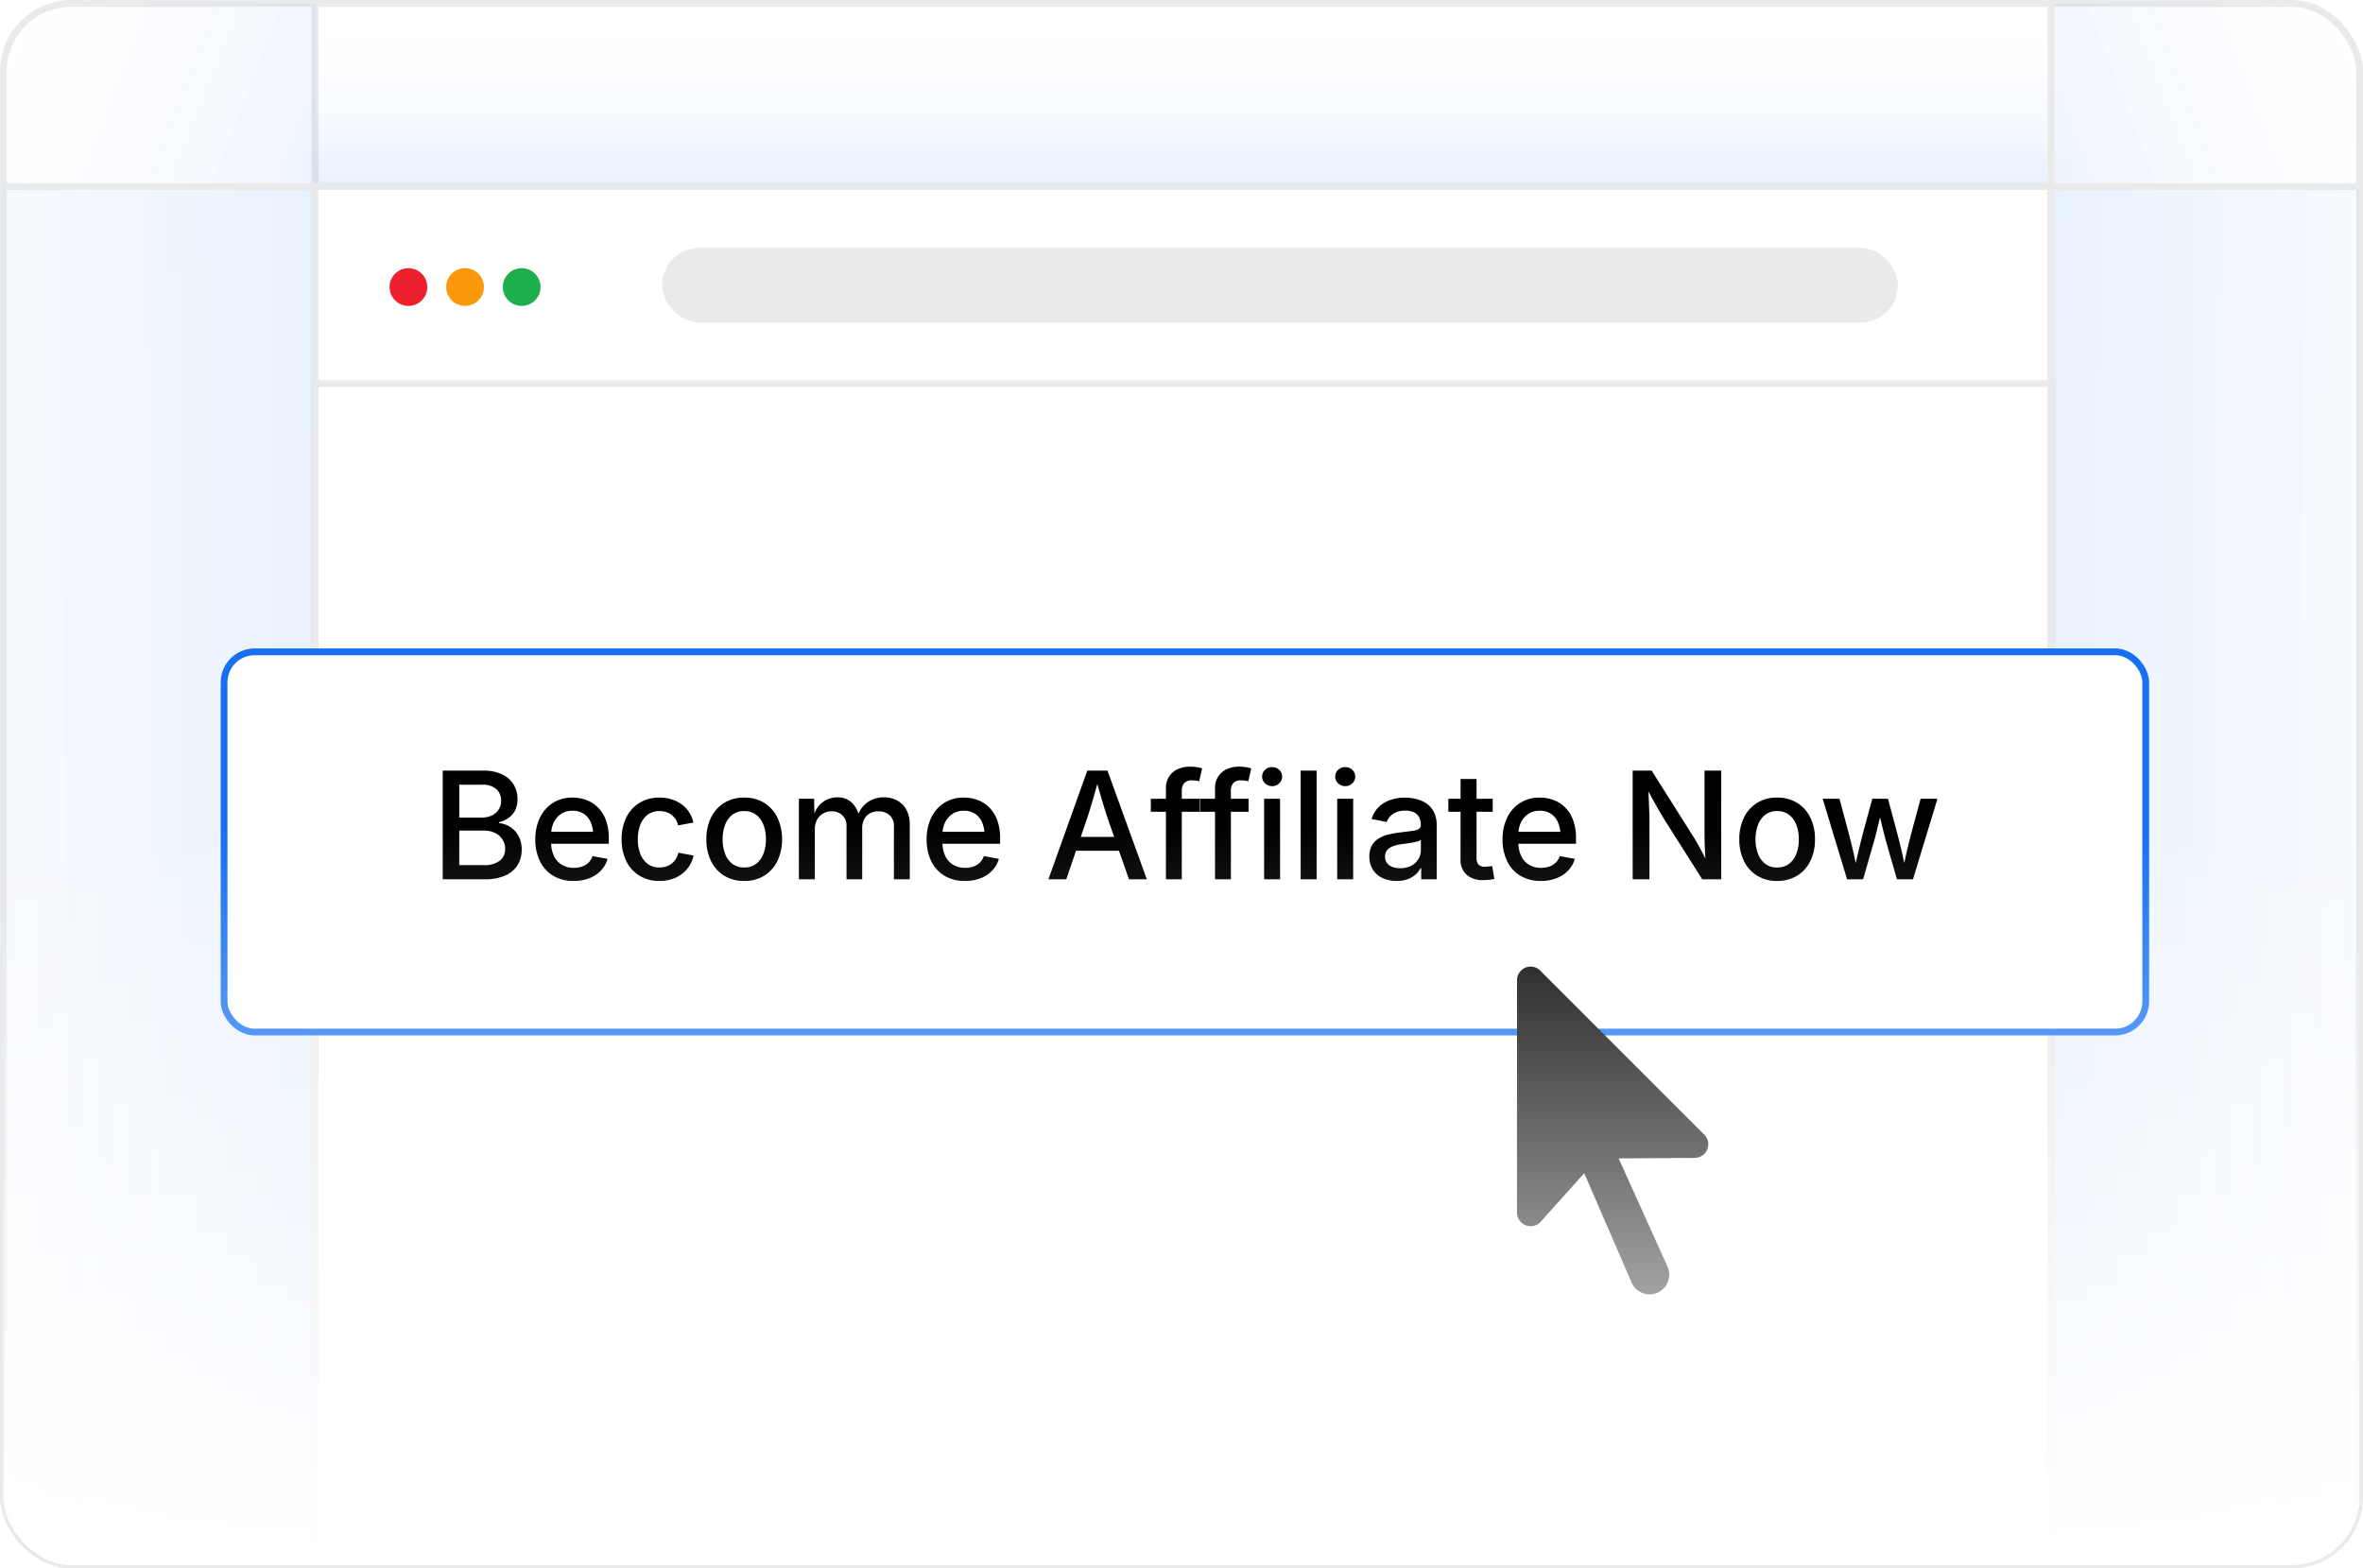 <svg xmlns="http://www.w3.org/2000/svg" width="348" height="231" xmlns:v="https://vecta.io/nano"><defs><linearGradient id="A" x1="1" y1=".045" x2="-1.415" y2=".164"><stop offset="0" stop-color="#1570f3"/><stop offset="1" stop-color="#fff" stop-opacity="0"/></linearGradient><linearGradient id="B" x1=".535" y1="1" x2=".536" y2="0" href="#A"/><linearGradient id="C" x1="1.419" y1=".324" x2="-.267" y2="-.064" href="#A"/><linearGradient id="D" x1="-.419" y1=".324" x2="1.267" y2="-.064" href="#A"/><linearGradient id="E" x1="0" x2="2.415" href="#A"/><filter id="F" x="23.5" y="86.5" width="302" height="75" filterUnits="userSpaceOnUse"><feOffset dy="3"/><feGaussianBlur stdDeviation="3" result="A"/><feFlood flood-opacity=".114"/><feComposite operator="in" in2="A"/><feComposite in="SourceGraphic"/></filter><filter id="G" x="211.414" y="130.359" width="52.173" height="72.265" filterUnits="userSpaceOnUse"><feOffset dy="3"/><feGaussianBlur stdDeviation="4" result="A"/><feFlood flood-opacity=".169"/><feComposite operator="in" in2="A"/><feComposite in="SourceGraphic"/></filter><linearGradient id="H" x1=".5" y1=".53" x2=".5" y2="1"><stop offset="0" stop-color="#fff" stop-opacity="0"/><stop offset="1" stop-color="#fff"/></linearGradient></defs><g transform="translate(-112.5 -2586.5)"><g fill="#fff" stroke="#eaeaea"><rect width="347" height="230" rx="10" x="113" y="2587"/><path d="M158.872 2613.979h255.636v175H158.872z"/></g><circle cx="172.651" cy="2628.775" fill="#ed202e" r="2.779"/><circle cx="180.989" cy="2628.775" fill="#fc990a" r="2.779"/><circle cx="189.327" cy="2628.775" fill="#1daf4b" r="2.779"/><path fill="#fff" stroke="#eaeaea" d="M158.872 2643h255.686v174H158.872z"/><rect width="182" height="11" rx="5.5" fill="#eaeaea" x="210" y="2623"/><path d="M113 2614h46 0v203h0-36c-5.523 0-10-4.477-10-10v-193h0z" opacity=".098" fill="url(#A)"/><path d="M158.872 2587v230.238" fill="none" stroke="#eaeaea"/><path opacity=".098" fill="url(#B)" d="M159 2587h256v27H159z"/><path d="M123 2587h36 0v27h0-46 0v-17c0-5.523 4.477-10 10-10z" opacity=".098" fill="url(#C)"/><path d="M415 2587h35c5.523 0 10 4.477 10 10v17h0-45 0v-27h0z" opacity=".098" fill="url(#D)"/><path d="M415 2614h45 0v193c0 5.523-4.477 10-10 10h-35 0v-203h0z" opacity=".098" fill="url(#E)"/><g stroke="#eaeaea" fill="none"><path d="M414.558 2587v230.238"/><path d="M460 2613.979H113"/></g><g transform="translate(112.5 2586.5)" filter="url(#F)"><g transform="translate(32.5 92.5)" fill="#fff" stroke="#1570f3"><rect width="284" height="57" rx="5" stroke="none"/><rect x=".5" y=".5" width="283" height="56" rx="4.5" fill="none"/></g></g><path d="M177.7 2716v-16.006h5.916a6.4 6.4 0 0 1 2.825.553 3.94 3.94 0 0 1 1.7 1.5 4.08 4.08 0 0 1 .569 2.148c.018.578-.106 1.151-.36 1.67a3.06 3.06 0 0 1-.972 1.106 4.38 4.38 0 0 1-1.378.629v.129a3.54 3.54 0 0 1 1.59.532 3.62 3.62 0 0 1 1.251 1.321 4.1 4.1 0 0 1 .489 2.068 4.27 4.27 0 0 1-.591 2.234 3.98 3.98 0 0 1-1.8 1.552c-.972.408-2.022.601-3.076.564zm2.436-2.084h3.491c.881.075 1.76-.159 2.487-.661a2.13 2.13 0 0 0 .779-1.7c.007-.49-.125-.973-.381-1.391a2.66 2.66 0 0 0-1.09-.978 3.71 3.71 0 0 0-1.7-.36h-3.586zm0-7h3.3c.509.009 1.014-.096 1.477-.306a2.43 2.43 0 0 0 1.021-.87 2.36 2.36 0 0 0 .371-1.327c.02-.635-.235-1.248-.7-1.681-.593-.483-1.349-.719-2.111-.661h-3.358zm16.864 9.331c-1.061.029-2.109-.235-3.029-.763-.844-.508-1.522-1.251-1.95-2.138-.474-1.003-.707-2.103-.682-3.212-.022-1.107.209-2.204.677-3.207.419-.891 1.082-1.645 1.912-2.175.864-.534 1.864-.806 2.879-.784.694-.004 1.384.116 2.036.354a4.75 4.75 0 0 1 1.708 1.09c.523.53.924 1.168 1.176 1.869a7.59 7.59 0 0 1 .43 2.691v.795h-9.571v-1.76h8.357l-1.074.569c.013-.656-.106-1.308-.349-1.917-.208-.524-.567-.974-1.031-1.294a2.91 2.91 0 0 0-1.67-.462c-.599-.017-1.189.148-1.692.473a3.1 3.1 0 0 0-1.08 1.257 4 4 0 0 0-.376 1.751v1.149a4.62 4.62 0 0 0 .414 2.041c.252.539.66.99 1.171 1.294a3.42 3.42 0 0 0 1.767.446 3.57 3.57 0 0 0 1.225-.2c.351-.123.67-.323.935-.585s.462-.59.58-.945l2.213.408c-.175.636-.503 1.22-.956 1.7-.479.506-1.065.897-1.715 1.147-.735.281-1.518.42-2.305.408zm12.6 0c-1.025.023-2.036-.243-2.917-.768a5.19 5.19 0 0 1-1.944-2.148 7.06 7.06 0 0 1-.693-3.207c-.025-1.117.212-2.224.693-3.233.43-.888 1.104-1.636 1.944-2.154.881-.525 1.892-.791 2.917-.768a6.08 6.08 0 0 1 1.783.252 5.01 5.01 0 0 1 1.488.73c.437.315.812.709 1.106 1.16.303.468.519.987.639 1.531l-2.245.419c-.067-.304-.185-.594-.349-.859a2.63 2.63 0 0 0-.591-.666c-.241-.191-.514-.336-.806-.43a3.2 3.2 0 0 0-1-.15c-.636-.023-1.262.172-1.772.553-.488.388-.857.904-1.066 1.491a5.98 5.98 0 0 0-.354 2.122 5.87 5.87 0 0 0 .354 2.095c.208.584.575 1.099 1.058 1.488a2.79 2.79 0 0 0 1.778.553 3.18 3.18 0 0 0 1.021-.158 2.57 2.57 0 0 0 .811-.44 2.61 2.61 0 0 0 .591-.687c.164-.275.285-.574.36-.886l2.234.413a4.49 4.49 0 0 1-.634 1.558c-.299.455-.675.854-1.112 1.179a4.88 4.88 0 0 1-1.494.752c-.584.176-1.19.263-1.8.258zm12.493 0c-1.028.024-2.043-.243-2.927-.768a5.19 5.19 0 0 1-1.944-2.148 7.06 7.06 0 0 1-.693-3.207c-.025-1.117.212-2.224.693-3.233.43-.888 1.104-1.636 1.944-2.154.884-.525 1.899-.792 2.927-.768a5.5 5.5 0 0 1 2.938.768c.84.518 1.514 1.266 1.944 2.154.481 1.009.718 2.116.693 3.233a7.06 7.06 0 0 1-.693 3.207 5.19 5.19 0 0 1-1.942 2.148 5.5 5.5 0 0 1-2.938.768zm0-1.987c.638.023 1.265-.172 1.778-.553a3.32 3.32 0 0 0 1.069-1.493 5.88 5.88 0 0 0 .36-2.09c.011-.719-.109-1.435-.354-2.111-.209-.59-.58-1.11-1.069-1.5a2.8 2.8 0 0 0-1.778-.559c-.636-.023-1.26.174-1.767.559a3.39 3.39 0 0 0-1.058 1.5c-.245.676-.365 1.392-.354 2.111a5.88 5.88 0 0 0 .354 2.089c.207.586.574 1.103 1.058 1.493a2.77 2.77 0 0 0 1.763.554zm8.058 1.74v-11.859h2.249l.043 2.7h-.183c.147-.595.422-1.15.806-1.627a3.5 3.5 0 0 1 1.257-.961 3.64 3.64 0 0 1 1.5-.322 2.97 2.97 0 0 1 2.138.8c.587.589.974 1.348 1.106 2.169h-.312a3.89 3.89 0 0 1 .806-1.6c.376-.441.848-.791 1.38-1.021.554-.239 1.152-.359 1.756-.354a4 4 0 0 1 1.917.462c.582.313 1.059.792 1.37 1.375a4.66 4.66 0 0 1 .5 2.277V2716h-2.336v-7.724a2.11 2.11 0 0 0-.671-1.751c-.454-.361-1.02-.551-1.6-.537-.446-.01-.886.097-1.277.312-.356.201-.645.502-.833.865a2.7 2.7 0 0 0-.29 1.273V2716h-2.31v-7.885a2.02 2.02 0 0 0-.618-1.547 2.22 2.22 0 0 0-1.584-.58c-.426-.003-.845.102-1.219.306a2.28 2.28 0 0 0-.9.9c-.242.455-.362.965-.346 1.48V2716zm24.482.247c-1.062.03-2.112-.234-3.033-.763-.844-.508-1.522-1.251-1.95-2.138-.474-1.003-.707-2.103-.682-3.212-.022-1.107.209-2.204.677-3.207.419-.891 1.082-1.645 1.912-2.175.864-.534 1.864-.806 2.879-.784.694-.004 1.384.116 2.036.354a4.75 4.75 0 0 1 1.708 1.09c.523.53.924 1.168 1.176 1.869a7.59 7.59 0 0 1 .43 2.691v.795h-9.568v-1.76h8.357l-1.075.569c.013-.656-.106-1.308-.349-1.917-.208-.524-.567-.974-1.031-1.294a2.91 2.91 0 0 0-1.67-.462c-.599-.017-1.189.148-1.692.473a3.1 3.1 0 0 0-1.08 1.257 4 4 0 0 0-.378 1.75v1.149a4.62 4.62 0 0 0 .414 2.041c.252.539.66.99 1.171 1.294a3.42 3.42 0 0 0 1.767.446 3.57 3.57 0 0 0 1.225-.2c.351-.123.67-.323.935-.585s.462-.59.58-.945l2.213.408c-.175.636-.503 1.22-.956 1.7-.478.506-1.063.898-1.712 1.148-.735.281-1.517.42-2.304.408zM266.9 2716l5.726-16.006h2.974l5.792 16.006h-2.632l-3.115-8.927q-.365-1.106-.8-2.551-.435-1.445-1.015-3.5h.537q-.569 2.063-1 3.523-.431 1.46-.784 2.524l-3.051 8.931zm3.126-4.2v-2.041h8.25v2.041zm19.121-7.659v1.912h-7.165v-1.912zM284.206 2716v-13.342a3.2 3.2 0 0 1 .473-1.794c.31-.476.75-.852 1.268-1.085a4.17 4.17 0 0 1 1.762-.365 6.61 6.61 0 0 1 1.133.086 4.97 4.97 0 0 1 .7.161l-.43 1.9a3.75 3.75 0 0 0-.424-.086 4.01 4.01 0 0 0-.618-.043c-.427-.04-.85.102-1.166.392a1.67 1.67 0 0 0-.36 1.166V2716zm12.171-11.859v1.912h-7.165v-1.912zM291.436 2716v-13.342a3.2 3.2 0 0 1 .473-1.794c.31-.476.75-.852 1.268-1.085a4.17 4.17 0 0 1 1.762-.365 6.61 6.61 0 0 1 1.133.086 4.97 4.97 0 0 1 .7.161l-.43 1.9a3.75 3.75 0 0 0-.424-.086 4.01 4.01 0 0 0-.618-.043c-.427-.04-.85.102-1.166.392a1.67 1.67 0 0 0-.36 1.166V2716zm7.229 0v-11.859h2.353V2716zm1.182-13.718c-.389.008-.764-.142-1.042-.414a1.33 1.33 0 0 1-.43-.994 1.31 1.31 0 0 1 .43-.994 1.47 1.47 0 0 1 1.042-.4 1.47 1.47 0 0 1 1.042.4 1.31 1.31 0 0 1 .43.994 1.33 1.33 0 0 1-.43.994c-.278.272-.653.422-1.042.414zm6.553-2.288V2716h-2.353v-16.006zm3.029 16.006v-11.859h2.353V2716zm1.182-13.718c-.389.008-.764-.142-1.042-.414a1.33 1.33 0 0 1-.43-.994 1.31 1.31 0 0 1 .43-.994 1.47 1.47 0 0 1 1.042-.4 1.47 1.47 0 0 1 1.042.4 1.31 1.31 0 0 1 .43.994 1.33 1.33 0 0 1-.43.994c-.278.273-.654.422-1.043.414zm7.583 13.965a4.92 4.92 0 0 1-2.052-.414c-.588-.259-1.088-.683-1.442-1.219a3.51 3.51 0 0 1-.532-1.977 3.17 3.17 0 0 1 .392-1.66c.255-.427.615-.78 1.047-1.026.462-.26.96-.452 1.477-.569.554-.13 1.115-.227 1.681-.29q1.063-.129 1.713-.215a2.61 2.61 0 0 0 .956-.269c.207-.127.325-.358.306-.6v-.064a2.23 2.23 0 0 0-.258-1.112 1.7 1.7 0 0 0-.773-.7 2.92 2.92 0 0 0-1.268-.247 3.31 3.31 0 0 0-1.321.242 2.62 2.62 0 0 0-.908.623c-.22.232-.386.509-.489.811l-2.224-.44c.193-.674.557-1.287 1.058-1.778a4.59 4.59 0 0 1 1.724-1.031 6.62 6.62 0 0 1 2.138-.338c.545.002 1.087.066 1.617.193a4.61 4.61 0 0 1 1.515.655 3.36 3.36 0 0 1 1.112 1.257 4.26 4.26 0 0 1 .419 2V2716H321.8v-1.633h-.1c-.177.334-.409.635-.687.892a3.56 3.56 0 0 1-1.149.709 4.51 4.51 0 0 1-1.67.279zm.516-1.88c.574.018 1.144-.111 1.654-.376a2.64 2.64 0 0 0 1.036-.991c.233-.397.356-.85.354-1.311v-1.489c-.135.107-.293.18-.462.215q-.344.1-.784.177-.44.077-.87.14l-.752.1a5.8 5.8 0 0 0-1.2.285 2.09 2.09 0 0 0-.881.569 1.43 1.43 0 0 0-.328.983 1.5 1.5 0 0 0 .285.935c.204.261.478.458.79.569a3.23 3.23 0 0 0 1.158.194zm13.621-10.227v1.912H325.8v-1.912zm-4.731-2.911h2.353v11.581a1.5 1.5 0 0 0 .29 1.021 1.28 1.28 0 0 0 .988.322 4.19 4.19 0 0 0 .5-.038q.3-.038.516-.07l.333 1.891a5.1 5.1 0 0 1-.784.14 8.1 8.1 0 0 1-.827.043 3.57 3.57 0 0 1-2.5-.8 2.95 2.95 0 0 1-.875-2.293zm11.842 15.018c-1.061.029-2.109-.235-3.029-.763a5.06 5.06 0 0 1-1.95-2.138c-.474-1.003-.707-2.103-.682-3.212-.022-1.107.209-2.204.677-3.207.419-.891 1.082-1.645 1.912-2.175.864-.534 1.864-.806 2.879-.784.694-.004 1.384.116 2.036.354a4.75 4.75 0 0 1 1.708 1.09c.523.53.924 1.168 1.176 1.869a7.59 7.59 0 0 1 .43 2.691v.795h-9.571v-1.76h8.357l-1.074.569c.013-.656-.106-1.308-.349-1.917-.208-.524-.567-.974-1.031-1.294a2.91 2.91 0 0 0-1.67-.462c-.599-.017-1.189.148-1.692.473a3.1 3.1 0 0 0-1.08 1.257 4 4 0 0 0-.376 1.751v1.149a4.62 4.62 0 0 0 .414 2.041c.252.539.661.99 1.173 1.294a3.42 3.42 0 0 0 1.767.446 3.57 3.57 0 0 0 1.225-.2c.351-.123.67-.323.935-.585s.462-.59.58-.945l2.213.408c-.175.636-.503 1.22-.956 1.7-.479.504-1.064.895-1.713 1.144-.736.283-1.52.422-2.309.411zm13.503-.247v-16.006h2.793l6.037 9.561q.29.44.655 1.08.365.64.779 1.429.414.79.811 1.681l-.29.118q-.075-.849-.124-1.729-.049-.88-.064-1.654-.016-.773-.016-1.278v-9.206h2.46V2716h-2.8l-5.414-8.551q-.387-.634-.8-1.332-.413-.698-.924-1.622-.51-.924-1.208-2.2l.376-.107q.064 1.192.107 2.213.043 1.021.07 1.8.027.779.027 1.241V2716zm21.27.247c-1.028.024-2.043-.243-2.927-.768a5.19 5.19 0 0 1-1.944-2.148 7.06 7.06 0 0 1-.693-3.207c-.025-1.117.212-2.224.693-3.233.43-.888 1.104-1.636 1.944-2.154.884-.525 1.899-.792 2.927-.768a5.5 5.5 0 0 1 2.938.768c.841.518 1.516 1.265 1.947 2.154.481 1.009.718 2.116.693 3.233a7.06 7.06 0 0 1-.693 3.207 5.19 5.19 0 0 1-1.944 2.148 5.5 5.5 0 0 1-2.941.768zm0-1.987c.638.023 1.265-.172 1.778-.553a3.32 3.32 0 0 0 1.069-1.493 5.88 5.88 0 0 0 .354-2.089c.011-.719-.109-1.435-.354-2.111-.209-.59-.58-1.11-1.069-1.5a2.8 2.8 0 0 0-1.778-.559c-.636-.023-1.26.174-1.767.559a3.39 3.39 0 0 0-1.058 1.5c-.245.676-.365 1.392-.354 2.111a5.88 5.88 0 0 0 .354 2.089c.207.586.574 1.103 1.058 1.493a2.77 2.77 0 0 0 1.767.553zm10.302 1.74l-3.588-11.859h2.471l1.311 4.9q.3 1.128.623 2.471.323 1.343.634 2.943h-.333q.3-1.558.634-2.9.334-1.342.634-2.514l1.332-4.9h2.31l1.311 4.9q.3 1.149.623 2.492.323 1.343.634 2.922h-.344q.312-1.568.634-2.911.322-1.343.623-2.5l1.321-4.9h2.481l-3.6 11.856h-2.363l-1.472-5.113q-.226-.773-.435-1.606-.209-.833-.414-1.7-.2-.87-.408-1.708h.483q-.2.838-.414 1.708-.214.87-.419 1.708-.209.838-.435 1.6L386.88 2716z"/><g transform="translate(112.5 2586.5)" filter="url(#G)"><path d="M10.012,3A2.012,2.012,0,0,0,8,5.012v34.21a2.01,2.01,0,0,0,3.616,1.211L17.9,33.425,24.869,49.52a2.894,2.894,0,1,0,5.294-2.339l-7.193-15.93,11.19-.079A2.012,2.012,0,0,0,35.426,27.6L11.588,3.762A2.012,2.012,0,0,0,10.012,3Z" transform="translate(215.41 136.36)"/></g><rect width="347" height="230" rx="10" fill="url(#H)" x="113" y="2587"/></g></svg>